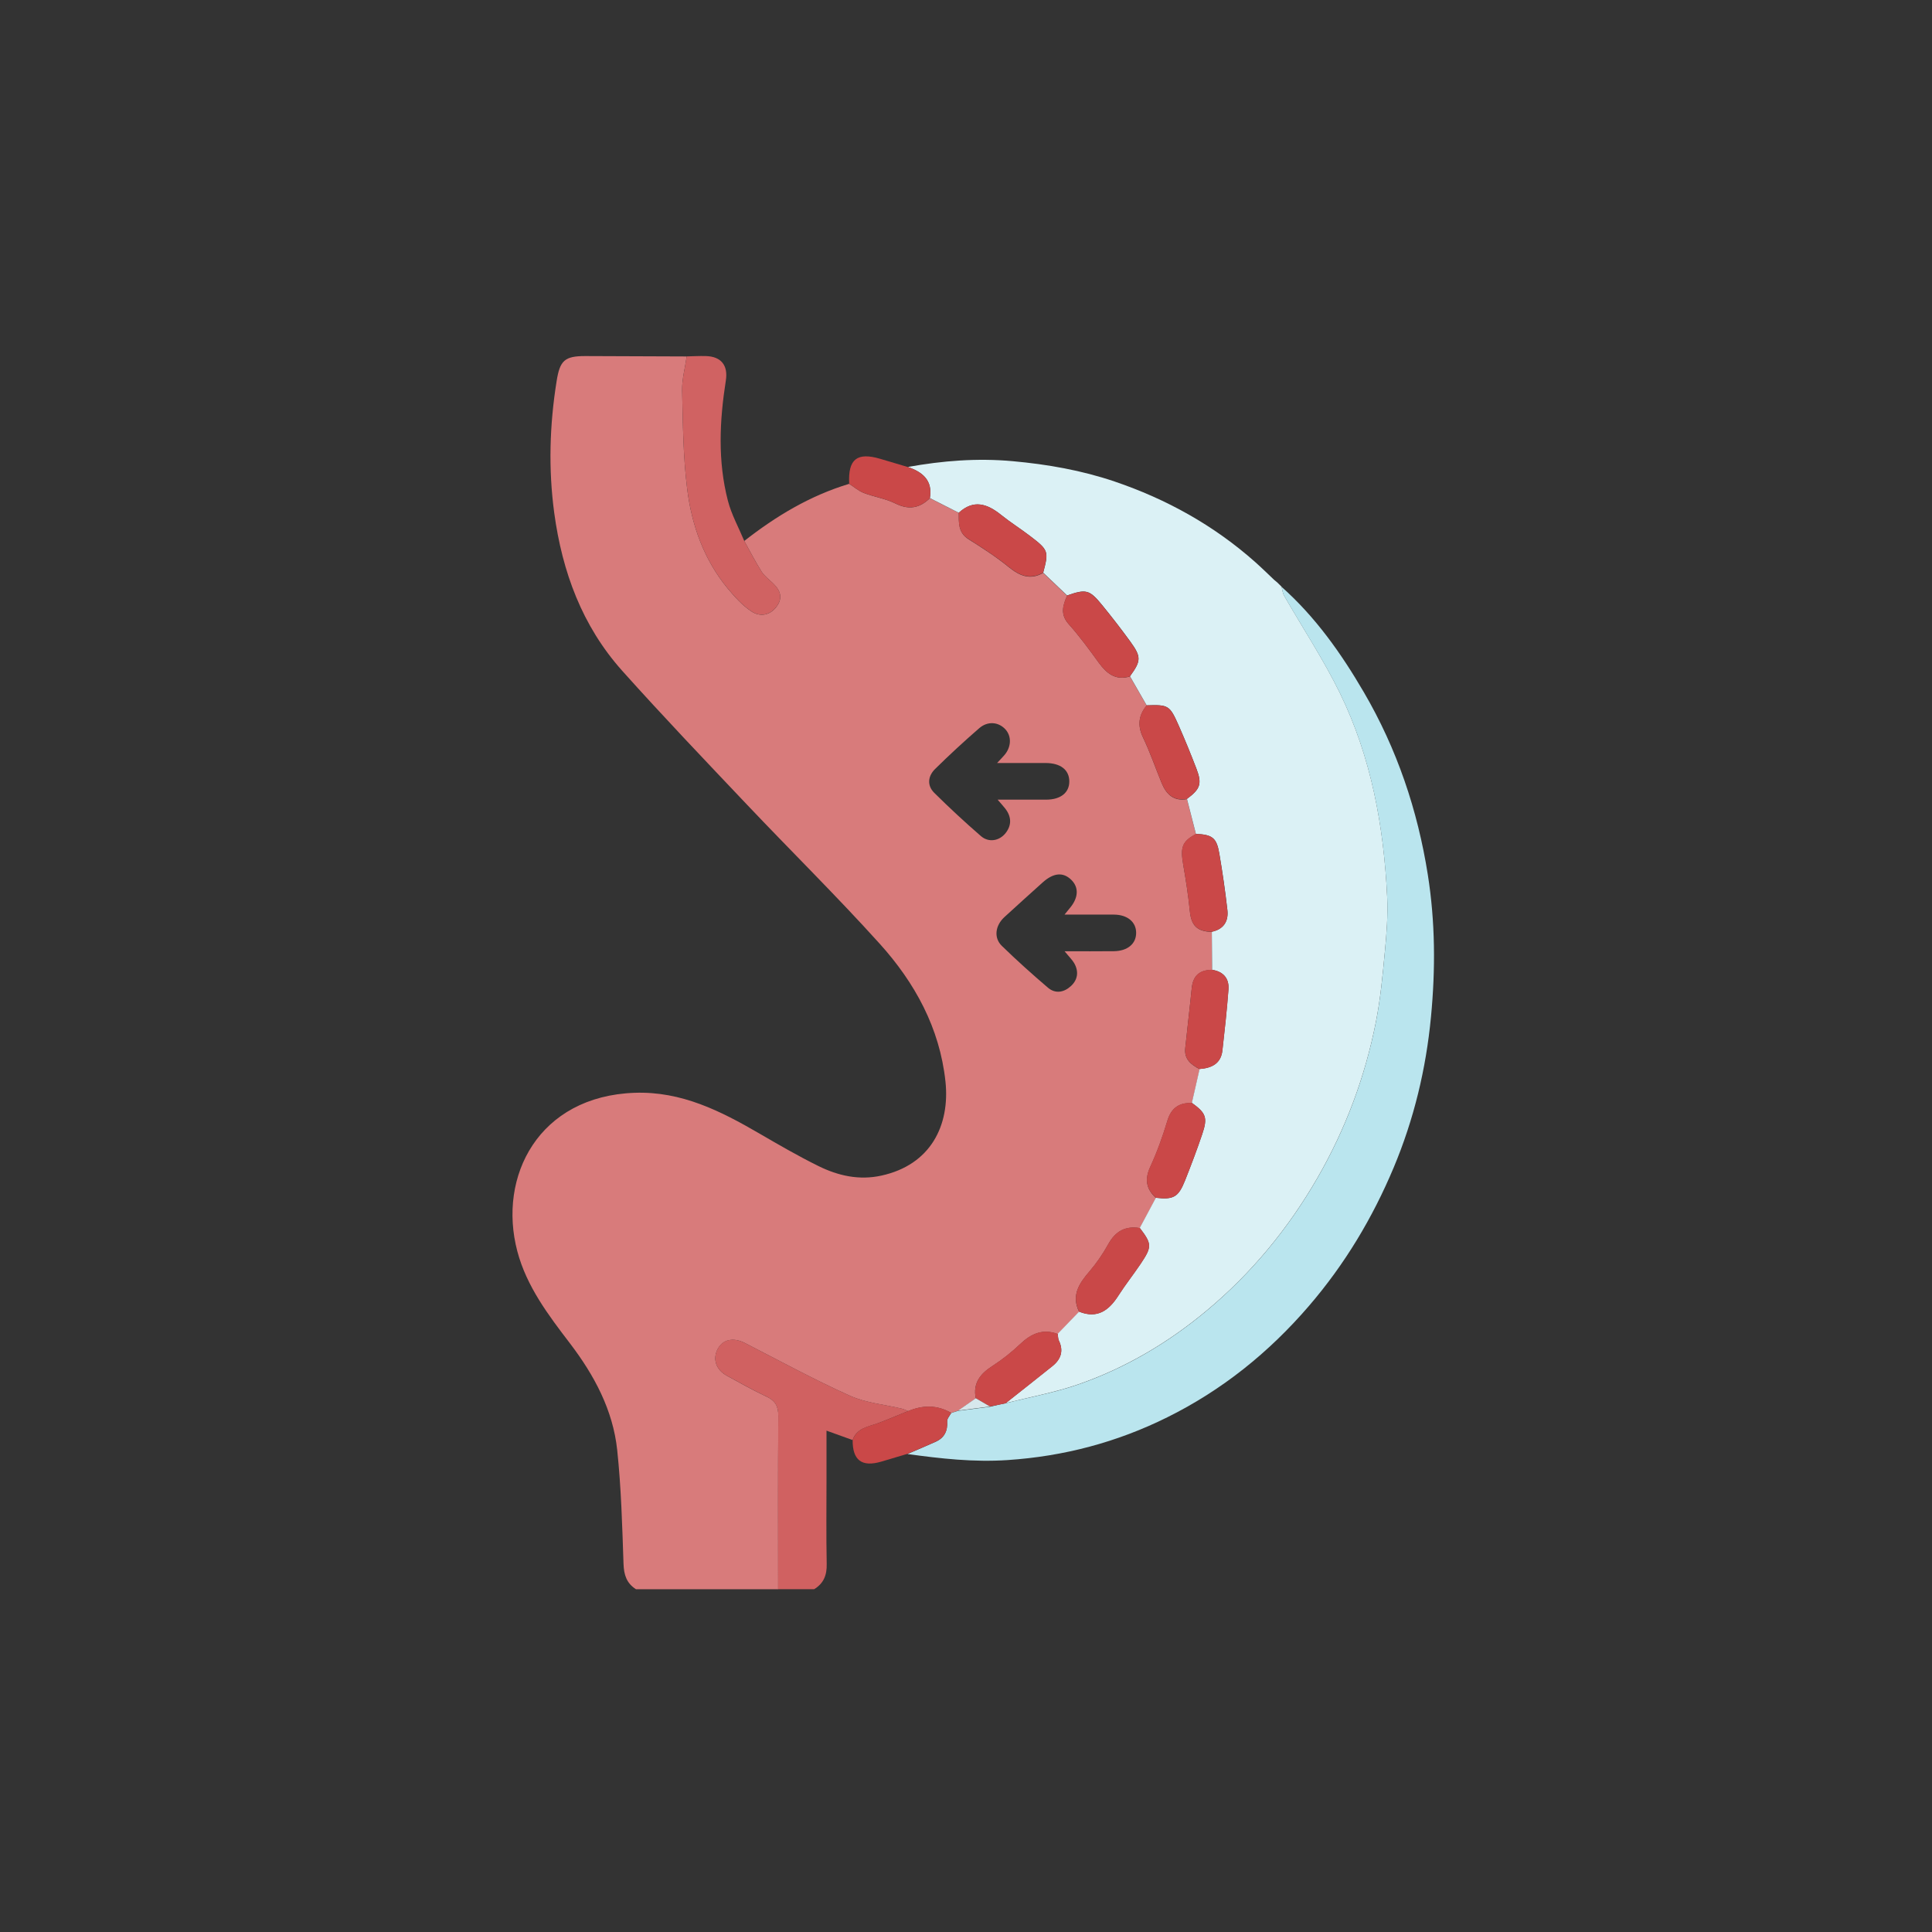 <svg xmlns="http://www.w3.org/2000/svg" xmlns:xlink="http://www.w3.org/1999/xlink" id="Camada_1" x="0px" y="0px" viewBox="0 0 300 300" style="enable-background:new 0 0 300 300;" xml:space="preserve"><rect x="0" y="0" width="300" height="300" fill="#333333" stroke="none"/><style type="text/css">	.st0{fill:#D87B7B;}	.st1{fill:#D06161;}	.st2{fill:#DBF1F5;}	.st3{fill:#BAE5EE;}	.st4{fill:#D06262;}	.st5{fill:#CA4848;}	.st6{fill:#C94848;}	.st7{fill:#D7E7EC;}</style><g>	<path class="st0" d="M115.57,84c4.94-3.87,10.24-7.05,16.29-8.87c0.75,0.48,1.45,1.1,2.27,1.42c1.61,0.62,3.38,0.87,4.9,1.63  c2.09,1.04,3.77,0.74,5.36-0.82c1.5,0.76,2.99,1.52,4.49,2.28c0,1.55-0.11,3.07,1.52,4.1c2.14,1.34,4.28,2.73,6.24,4.32  c1.7,1.38,3.32,2.05,5.35,0.9c1.24,1.18,2.47,2.36,3.71,3.54c-0.67,1.52-1.1,2.92,0.26,4.43c1.68,1.88,3.18,3.94,4.67,5.99  c1.22,1.67,2.61,2.79,4.83,2.12c0.86,1.5,1.73,3.01,2.59,4.51c-1.26,1.53-1.45,3.11-0.56,4.97c1.09,2.28,1.91,4.68,2.87,7.02  c0.72,1.77,1.85,2.92,3.95,2.55c0.46,1.81,0.93,3.62,1.39,5.43c-2.14,1.15-2.44,2.01-1.96,4.8c0.41,2.37,0.78,4.76,1.02,7.16  c0.22,2.23,1.1,3.16,3.41,3.23c0.02,1.97,0.04,3.94,0.05,5.91c-1.93-0.03-2.98,0.89-3.17,2.84c-0.31,3.12-0.69,6.23-1.01,9.34  c-0.17,1.69,0.93,2.54,2.24,3.22c-0.4,1.75-0.8,3.51-1.2,5.26c-1.99-0.06-3.21,0.76-3.81,2.77c-0.73,2.43-1.59,4.83-2.65,7.13  c-0.9,1.94-0.65,3.45,0.87,4.84c-0.83,1.56-1.67,3.12-2.5,4.68c-2.24-0.37-3.78,0.49-4.89,2.49c-0.83,1.51-1.83,2.96-2.95,4.27  c-1.6,1.86-2.83,3.72-1.58,6.25c-1.11,1.15-2.21,2.3-3.32,3.44c-2.31-0.86-4.12-0.07-5.82,1.55c-1.33,1.27-2.8,2.43-4.35,3.43  c-1.88,1.21-3.03,2.66-2.56,5.01c-0.92,0.64-1.84,1.28-2.76,1.92c-0.35,0.11-0.71,0.23-1.06,0.34c-2.18-1.26-4.41-1.23-6.68-0.28  c-0.33-0.13-0.65-0.3-0.99-0.38c-2.7-0.65-5.58-0.89-8.06-2.01c-5.54-2.49-10.89-5.41-16.29-8.18c-1.75-0.9-3.38-0.61-4.2,0.86  c-0.88,1.59-0.32,3.29,1.42,4.23c2.02,1.1,4.02,2.24,6.1,3.21c1.38,0.64,1.87,1.51,1.86,3.04c-0.07,8.96-0.03,17.93-0.03,26.89  c-7.36,0-14.71,0-22.07,0c-1.45-0.92-1.88-2.21-1.94-3.93c-0.2-5.9-0.36-11.82-0.98-17.68c-0.66-6.21-3.55-11.6-7.31-16.54  c-3.37-4.41-6.75-8.85-8.2-14.33c-3.08-11.67,3.34-24.08,18.2-24.61c7.29-0.26,13.38,2.83,19.4,6.33c3.01,1.75,6.03,3.5,9.15,5.04  c3.06,1.51,6.31,2.25,9.77,1.49c7.67-1.67,10.68-7.8,9.96-14.62c-0.89-8.31-4.75-15.34-10.22-21.4  c-6.67-7.39-13.78-14.39-20.63-21.62c-6.51-6.87-13.05-13.72-19.36-20.77c-6.21-6.95-9.3-15.36-10.54-24.5  c-0.92-6.83-0.72-13.65,0.37-20.45c0.51-3.22,1.24-3.91,4.5-3.9c5.23,0.01,10.47,0.04,15.7,0.06c-0.25,1.77-0.75,3.55-0.71,5.32  c0.12,5.08,0.15,10.19,0.78,15.22c0.7,5.65,2.59,11,6.3,15.49c1.09,1.32,2.3,2.65,3.71,3.58c1.23,0.8,2.75,0.68,3.82-0.69  c1.06-1.36,0.69-2.53-0.43-3.63c-0.62-0.61-1.37-1.15-1.83-1.86C117.29,87.23,116.46,85.6,115.57,84z M165.31,147.71  c2.81,0,5.23,0.02,7.65-0.01c2.11-0.02,3.46-1.14,3.46-2.84c0.01-1.69-1.35-2.83-3.45-2.84c-2.45-0.02-4.91,0-7.67,0  c0.41-0.5,0.58-0.73,0.77-0.95c1.4-1.62,1.5-3.26,0.27-4.46c-1.27-1.23-2.76-1.09-4.44,0.42c-1.98,1.79-3.98,3.57-5.94,5.38  c-1.42,1.31-1.68,3.21-0.4,4.46c2.31,2.25,4.72,4.41,7.18,6.51c1.16,0.98,2.5,0.71,3.56-0.27c1.08-1,1.23-2.28,0.49-3.57  C166.45,148.98,165.96,148.51,165.31,147.71z M154.83,118.48c0.55-0.59,0.84-0.89,1.11-1.2c1.11-1.27,1.17-2.96,0.16-4.05  c-1.06-1.13-2.72-1.3-4.04-0.16c-2.35,2.04-4.64,4.15-6.86,6.34c-1.1,1.08-1.29,2.54-0.14,3.69c2.34,2.32,4.77,4.57,7.26,6.73  c1.2,1.04,2.86,0.76,3.83-0.47c0.96-1.22,0.92-2.52-0.03-3.77c-0.32-0.42-0.68-0.8-1.21-1.42c2.73,0,5.15,0.01,7.56,0  c2.26-0.01,3.6-1.11,3.57-2.88c-0.03-1.76-1.37-2.8-3.67-2.81C160.01,118.47,157.64,118.48,154.83,118.48z"></path>	<path class="st1" d="M120.82,246.77c0-8.97-0.04-17.93,0.03-26.89c0.01-1.53-0.49-2.4-1.86-3.04c-2.08-0.97-4.08-2.12-6.1-3.21  c-1.74-0.94-2.29-2.64-1.42-4.23c0.81-1.47,2.44-1.76,4.2-0.86c5.41,2.77,10.76,5.69,16.29,8.18c2.49,1.12,5.37,1.36,8.06,2.01  c0.34,0.08,0.66,0.25,0.99,0.38c-1.53,0.62-3.06,1.28-4.61,1.86c-1.55,0.58-3.34,0.75-4.01,2.64c-1.26-0.45-2.51-0.91-4.05-1.46  c0,2.61,0,4.89,0,7.16c0,4.52-0.06,9.05,0.03,13.57c0.04,1.73-0.49,3-1.95,3.89C124.56,246.77,122.69,246.77,120.82,246.77z"></path>	<path class="st2" d="M188.22,150.59c-0.02-1.97-0.04-3.94-0.05-5.91c1.84-0.38,2.62-1.63,2.42-3.38c-0.33-2.94-0.76-5.88-1.26-8.8  c-0.42-2.43-1.09-2.9-3.63-3.02c-0.46-1.81-0.93-3.62-1.39-5.43c2.08-1.53,2.37-2.35,1.47-4.7c-0.86-2.24-1.77-4.47-2.74-6.67  c-1.41-3.18-1.59-3.27-4.99-3.16c-0.86-1.5-1.73-3.01-2.59-4.51c1.75-2.41,1.79-3.01,0.02-5.44c-1.39-1.91-2.84-3.78-4.34-5.62  c-1.96-2.4-2.5-2.52-5.44-1.49c-1.24-1.18-2.47-2.36-3.71-3.54c0.88-3.32,0.83-3.5-2.05-5.7c-1.48-1.13-3.06-2.12-4.5-3.28  c-2.14-1.72-4.26-2.43-6.56-0.32c-1.5-0.76-2.99-1.52-4.49-2.28c0.46-2.75-1.12-4.04-3.42-4.83c5.38-0.97,10.76-1.4,16.27-0.9  c5.41,0.49,10.7,1.42,15.81,3.15c8.08,2.74,15.44,6.82,21.85,12.51c1.01,0.9,1.98,1.85,2.96,2.78c0.15,0.13,0.3,0.25,0.46,0.38  c0.23,0.22,0.46,0.45,0.68,0.67c0.13,0.46,0.16,0.98,0.39,1.38c2.9,5.05,6.13,9.93,8.68,15.15c4.85,9.94,6.81,20.65,7.33,31.63  c0.14,2.84-0.09,5.71-0.36,8.54c-0.34,3.62-0.68,7.27-1.38,10.83c-1.69,8.58-4.72,16.69-9.1,24.29  c-4.54,7.87-10.24,14.79-17.21,20.6c-5.95,4.97-12.58,8.89-19.91,11.44c-3.66,1.27-7.51,1.97-11.28,2.92  c2.42-1.92,4.86-3.83,7.27-5.77c1.3-1.05,1.76-2.34,0.99-3.95c-0.15-0.31-0.12-0.7-0.18-1.05c1.11-1.15,2.21-2.3,3.32-3.44  c2.87,1.15,4.66-0.23,6.13-2.54c1.07-1.67,2.31-3.23,3.42-4.88c1.79-2.67,1.76-3.1-0.13-5.58c0.83-1.56,1.67-3.12,2.5-4.68  c2.75,0.32,3.5-0.09,4.54-2.7c0.94-2.37,1.84-4.75,2.66-7.17c0.87-2.59,0.59-3.28-1.61-4.87c0.4-1.75,0.8-3.51,1.2-5.26  c1.85-0.14,3.31-0.81,3.54-2.87c0.36-3.14,0.7-6.29,0.94-9.45C190.89,151.94,189.97,150.87,188.22,150.59z"></path>	<path class="st3" d="M156.16,217.9c3.76-0.96,7.62-1.65,11.28-2.92c7.33-2.55,13.96-6.47,19.91-11.44  c6.97-5.82,12.67-12.73,17.21-20.6c4.38-7.6,7.41-15.71,9.1-24.29c0.7-3.57,1.04-7.21,1.38-10.83c0.27-2.84,0.49-5.71,0.36-8.54  c-0.53-10.98-2.48-21.69-7.33-31.63c-2.55-5.22-5.78-10.1-8.68-15.15c-0.23-0.4-0.27-0.92-0.39-1.38  c5.26,4.68,9.27,10.35,12.79,16.39c5.13,8.79,8.34,18.29,9.92,28.31c1.16,7.32,1.2,14.71,0.49,22.1  c-0.77,8.08-2.65,15.89-5.79,23.38c-3.29,7.84-7.6,15.03-13.18,21.51c-6.21,7.22-13.48,13.06-21.98,17.27  c-7.8,3.87-16.05,6.06-24.81,6.64c-5.27,0.35-10.38-0.23-15.53-0.94c1.47-0.64,2.95-1.25,4.4-1.91c1.34-0.61,1.86-1.68,1.76-3.16  c-0.03-0.41,0.4-0.86,0.62-1.29c0.35-0.11,0.71-0.23,1.06-0.34c1.65-0.21,3.31-0.43,4.96-0.64  C154.54,218.23,155.35,218.06,156.16,217.9z"></path>	<path class="st4" d="M115.57,84c0.89,1.6,1.72,3.23,2.7,4.77c0.46,0.72,1.2,1.25,1.83,1.86c1.12,1.1,1.49,2.27,0.43,3.63  c-1.07,1.37-2.59,1.5-3.82,0.69c-1.41-0.93-2.62-2.26-3.71-3.58c-3.72-4.49-5.6-9.84-6.3-15.49c-0.63-5.03-0.66-10.14-0.78-15.22  c-0.04-1.77,0.46-3.55,0.71-5.32c0.99-0.02,1.99-0.08,2.98-0.05c2.35,0.06,3.47,1.43,3.1,3.79c-0.98,6.25-1.28,12.51,0.32,18.68  C113.59,79.92,114.71,81.93,115.57,84z"></path>	<path class="st5" d="M147.7,219.39c-0.22,0.43-0.64,0.87-0.62,1.29c0.1,1.48-0.42,2.55-1.76,3.16c-1.45,0.67-2.93,1.28-4.4,1.91  c-1.36,0.4-2.71,0.81-4.07,1.21c-3.03,0.89-4.48-0.21-4.45-3.36c0.67-1.89,2.46-2.07,4.01-2.64c1.55-0.58,3.07-1.23,4.61-1.86  C143.29,218.16,145.52,218.12,147.7,219.39z"></path>	<path class="st5" d="M140.97,72.52c2.3,0.79,3.89,2.08,3.42,4.83c-1.59,1.56-3.27,1.86-5.36,0.82c-1.52-0.76-3.29-1.01-4.9-1.63  c-0.82-0.31-1.52-0.93-2.27-1.42c-0.19-3.83,1.21-4.95,4.87-3.86C138.14,71.69,139.55,72.1,140.97,72.52z"></path>	<path class="st3" d="M198.32,90.43c-0.15-0.13-0.3-0.25-0.46-0.38C198.01,90.18,198.16,90.31,198.32,90.43z"></path>	<path class="st5" d="M148.87,79.62c2.3-2.11,4.42-1.4,6.56,0.32c1.44,1.16,3.03,2.16,4.5,3.28c2.89,2.2,2.93,2.39,2.05,5.7  c-2.03,1.15-3.65,0.48-5.35-0.9c-1.96-1.59-4.1-2.97-6.24-4.32C148.76,82.7,148.88,81.17,148.87,79.62z"></path>	<path class="st5" d="M165.69,92.48c2.95-1.03,3.48-0.92,5.44,1.49c1.5,1.83,2.95,3.71,4.34,5.62c1.77,2.43,1.73,3.03-0.02,5.44  c-2.22,0.67-3.61-0.45-4.83-2.12c-1.49-2.04-2.99-4.1-4.67-5.99C164.6,95.39,165.02,94,165.69,92.48z"></path>	<path class="st6" d="M176.99,190.68c1.89,2.48,1.92,2.91,0.13,5.58c-1.11,1.65-2.35,3.21-3.42,4.88c-1.47,2.32-3.26,3.69-6.13,2.54  c-1.25-2.54-0.02-4.39,1.58-6.25c1.12-1.31,2.12-2.76,2.95-4.27C173.21,191.16,174.75,190.31,176.99,190.68z"></path>	<path class="st5" d="M188.22,150.59c1.76,0.28,2.67,1.35,2.54,3.09c-0.24,3.16-0.58,6.3-0.94,9.45c-0.24,2.06-1.7,2.73-3.54,2.87  c-1.31-0.68-2.42-1.53-2.24-3.22c0.32-3.11,0.7-6.22,1.01-9.34C185.24,151.48,186.29,150.56,188.22,150.59z"></path>	<path class="st5" d="M185.07,171.25c2.21,1.59,2.49,2.29,1.61,4.87c-0.81,2.41-1.72,4.8-2.66,7.17c-1.04,2.61-1.79,3.01-4.54,2.7  c-1.52-1.39-1.77-2.9-0.87-4.84c1.06-2.3,1.92-4.71,2.65-7.13C181.87,172.02,183.09,171.19,185.07,171.25z"></path>	<path class="st5" d="M156.16,217.9c-0.81,0.17-1.63,0.33-2.44,0.5c-0.73-0.43-1.47-0.85-2.2-1.28c-0.47-2.35,0.68-3.8,2.56-5.01  c1.54-1,3.01-2.16,4.35-3.43c1.7-1.62,3.51-2.42,5.82-1.55c0.05,0.35,0.03,0.74,0.18,1.05c0.76,1.61,0.31,2.9-0.99,3.95  C161.02,214.07,158.59,215.98,156.16,217.9z"></path>	<path class="st5" d="M178.04,109.53c3.39-0.1,3.58-0.02,4.99,3.16c0.97,2.2,1.88,4.42,2.74,6.67c0.9,2.34,0.61,3.17-1.47,4.7  c-2.1,0.37-3.23-0.78-3.95-2.55c-0.95-2.34-1.78-4.74-2.87-7.02C176.6,112.64,176.78,111.06,178.04,109.53z"></path>	<path class="st5" d="M185.69,129.49c2.55,0.11,3.21,0.59,3.63,3.02c0.5,2.92,0.92,5.86,1.26,8.8c0.2,1.75-0.57,2.99-2.42,3.38  c-2.31-0.08-3.19-1-3.41-3.23c-0.24-2.4-0.6-4.78-1.02-7.16C183.25,131.5,183.55,130.64,185.69,129.49z"></path>	<path class="st7" d="M151.52,217.12c0.73,0.43,1.47,0.85,2.2,1.28c-1.65,0.21-3.31,0.43-4.96,0.64  C149.68,218.4,150.6,217.76,151.52,217.12z"></path></g></svg>